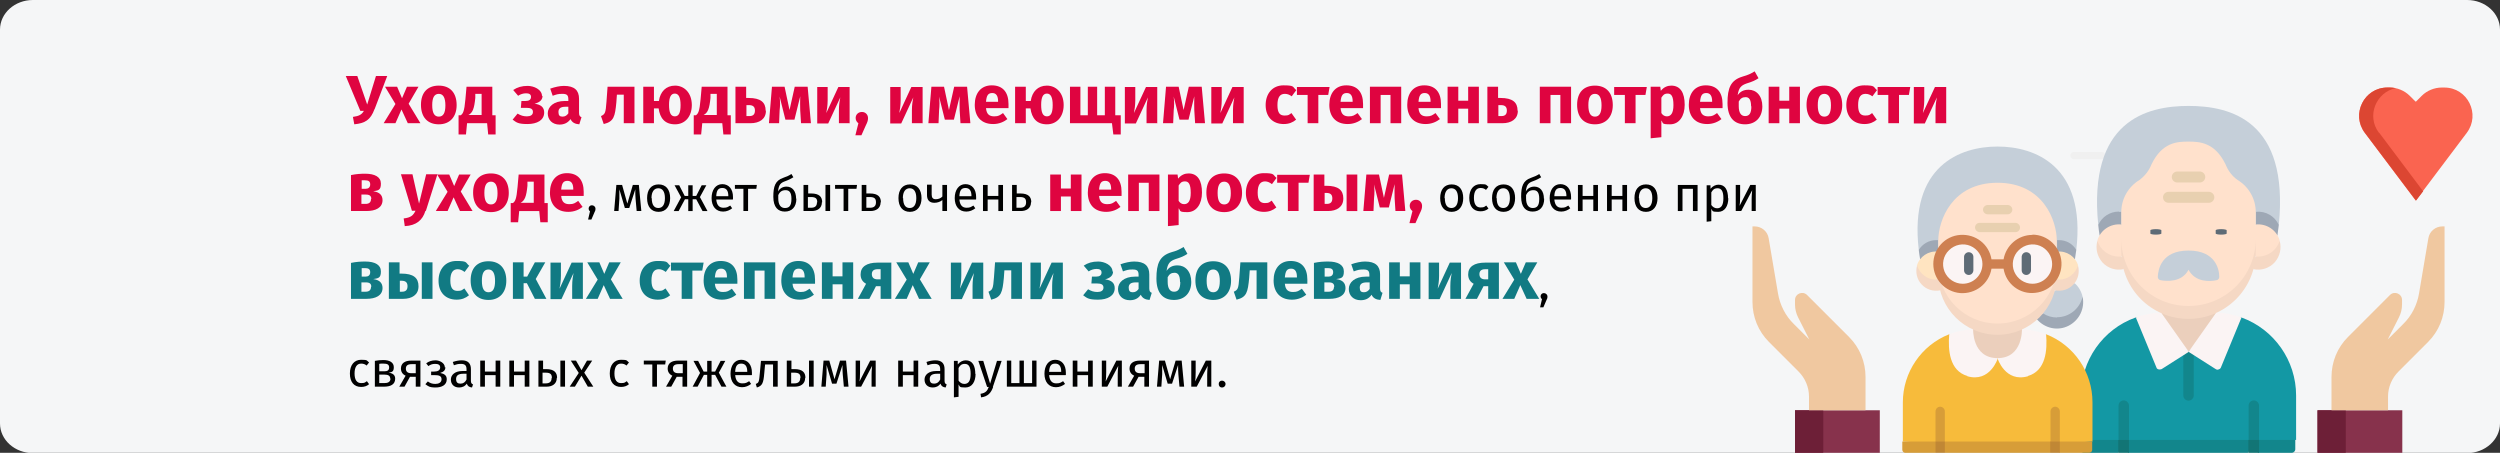 <?xml version="1.0" encoding="UTF-8"?>
<svg xmlns="http://www.w3.org/2000/svg" id="Ebene_1" data-name="Ebene 1" version="1.1" viewBox="0 0 911 165">
  <rect x="0" y="0" width="911" height="165" fill="#333333" stroke="none"/>
  <defs>
    <style>
      .cls-1 {
        fill: #87324c;
      }

      .cls-1, .cls-2, .cls-3, .cls-4, .cls-5, .cls-6, .cls-7, .cls-8, .cls-9, .cls-10, .cls-11, .cls-12, .cls-13, .cls-14, .cls-15, .cls-16, .cls-17, .cls-18, .cls-19, .cls-20, .cls-21, .cls-22, .cls-23, .cls-24, .cls-25, .cls-26 {
        stroke-width: 0px;
      }

      .cls-2 {
        fill: #6d1f37;
      }

      .cls-3 {
        fill: #117a83;
      }

      .cls-4 {
        fill: #000;
      }

      .cls-5 {
        fill: #d79d38;
      }

      .cls-6 {
        fill: #f7bb3b;
      }

      .cls-7 {
        fill: #c5cfd9;
      }

      .cls-8 {
        fill: #f5d8c4;
      }

      .cls-9 {
        fill: #df0440;
      }

      .cls-10 {
        fill: #1398a4;
      }

      .cls-11 {
        fill: #9ea8b5;
      }

      .cls-12 {
        fill: #f5f6f7;
      }

      .cls-13 {
        fill: #127575;
      }

      .cls-14 {
        fill: #12868c;
      }

      .cls-15 {
        fill: #fbf4f4;
      }

      .cls-16 {
        fill: #e8d0b0;
      }

      .cls-17 {
        fill: #c08735;
      }

      .cls-18 {
        fill: #f0c8a0;
      }

      .cls-19 {
        fill: #5e6b76;
      }

      .cls-20 {
        fill: #ffe1cc;
      }

      .cls-21 {
        fill: #ce8051;
      }

      .cls-22 {
        fill: #ebcfbc;
      }

      .cls-23 {
        fill: #dc4632;
      }

      .cls-24 {
        fill: #ffe4c1;
      }

      .cls-25 {
        fill: #f0f0f0;
      }

      .cls-26 {
        fill: #fa6450;
      }
    </style>
  </defs>
  <g id="Page-1">
    <g id="vorlage">
      <g id="aeltere-pflegende-angehoerige-beratung-">
        <path id="path-1" class="cls-12" d="M12,0h887C905.6,0,911,4.8,911,10.8v143.5c0,5.9-5.4,10.8-12,10.8H12c-6.6,0-12-4.8-12-10.8V10.8C0,4.8,5.4,0,12,0Z"></path>
        <g id="Group-97">
          <g id="elder">
            <g id="Group-96">
              <polygon id="Path" class="cls-1" points="654.1 149.5 685 149.5 685 165 654.1 165 654.1 149.5"></polygon>
              <polygon id="Path-2" data-name="Path" class="cls-2" points="654.1 149.5 664.4 149.5 664.4 165 654.1 165 654.1 149.5"></polygon>
              <path id="Path-3" data-name="Path" class="cls-18" d="M638.6,82.5h.8c2.5,0,4.7,1.8,5.1,4.3l3.4,20.1c.7,4.2,2.7,8.2,5.8,11.2l5.6,5.6-4.1-8.1c-.7-1.4-1.1-3-1.1-4.6v-1.7c0-2.3,2.8-3.4,4.4-1.8l15.3,15.3c3.9,3.9,6,9.1,6,14.6v12.1h-20.6v-5c0-3.4-1.4-6.7-3.8-9.1l-10.8-10.8c-3.9-3.9-6-9.1-6-14.6,0-10.7,0-27.6,0-27.6Z"></path>
            </g>
            <g id="Group-95">
              <polygon id="Path-4" data-name="Path" class="cls-1" points="844.5 149.5 875.4 149.5 875.4 165 844.5 165 844.5 149.5"></polygon>
              <polygon id="Path-5" data-name="Path" class="cls-2" points="844.5 149.5 854.8 149.5 854.8 165 844.5 165 844.5 149.5"></polygon>
              <path id="Path-6" data-name="Path" class="cls-18" d="M890.8,82.5h-.8c-2.5,0-4.7,1.8-5.1,4.3l-3.4,20.1c-.7,4.2-2.7,8.2-5.8,11.2l-5.6,5.6,4.1-8.1c.7-1.4,1.1-3,1.1-4.6v-1.7c0-2.3-2.8-3.4-4.4-1.8l-15.3,15.3c-3.9,3.9-6,9.1-6,14.6v12.1h20.6v-5c0-3.4,1.4-6.7,3.8-9.1l10.8-10.8c3.9-3.9,6-9.1,6-14.6,0-10.7,0-27.6,0-27.6Z"></path>
              <path id="Path-7" data-name="Path" class="cls-26" d="M880.4,37l2.1-2.1c1.9-1.9,4.6-3,7.3-3h.9c8.5,0,13.3,9.7,8.2,16.5l-18.6,24.7-18.6-24.7c-5.1-6.8-.2-16.5,8.2-16.5h.9c2.7,0,5.4,1.1,7.3,3l2.1,2.1Z"></path>
              <path id="Path-8" data-name="Path" class="cls-23" d="M866.9,48.4c-4.7-6.2-1-14.8,6.1-16.3-.7-.1-1.4-.2-2.1-.2h-.9c-8.5,0-13.3,9.7-8.2,16.5l18.6,24.7,2.6-3.4-16-21.3Z"></path>
            </g>
            <path id="Path-9" data-name="Path" class="cls-25" d="M766,58h-10.3c-.7,0-1.3-.6-1.3-1.3s.6-1.3,1.3-1.3h10.3c.7,0,1.3.6,1.3,1.3s-.6,1.3-1.3,1.3Z"></path>
            <path id="Path-10" data-name="Path" class="cls-25" d="M786.6,58h-10.3c-.7,0-1.3-.6-1.3-1.3s.6-1.3,1.3-1.3h10.3c.7,0,1.3.6,1.3,1.3s-.6,1.3-1.3,1.3Z"></path>
          </g>
          <g id="Group">
            <g id="Path-11" data-name="Path">
              <g>
                <path class="cls-7" d="M830.4,82c3.8-38.1-17.6-43.4-32.9-43.4s-36.7,5.4-32.9,43.4h65.7Z"></path>
                <path class="cls-11" d="M772.1,77.1c-3.2,0-6.2,1.9-7.5,4.9.1,1.2.3,2.5.5,3.8h7.9v-8.6c-.3,0-.6,0-.8,0h0Z"></path>
                <path class="cls-11" d="M829.9,85.8c.2-1.3.3-2.6.5-3.8-1.4-3.2-4.8-5.2-8.3-4.8v8.6h7.9Z"></path>
                <path class="cls-20" d="M771.3,95.8l1.7-2.4,2.2-1.8-2.2-9.8c-3.9-.4-7.6,2-8.7,5.8,0,3.4,3.3,8.2,7,8.2h0Z"></path>
                <path class="cls-8" d="M772.1,93.5c-3.6,0-6.8-2.4-7.8-5.8-.8,2.8-.1,5.7,1.8,7.9,1.9,2.1,4.9,3.1,7.7,2.5l1.7-2.2-2.5-2.4c-.3,0-.6,0-.9,0Z"></path>
                <path class="cls-10" d="M836.7,160.3v-16.2c0-12.7-8-24.1-19.9-28.4h-38.6c-12,4.3-19.9,15.7-19.9,28.4v16.2l39.2,2.2,39.2-2.2Z"></path>
                <path class="cls-14" d="M759.6,165h12.2l1.9-2.2,1.9,2.2h43.5l1.9-2.2,1.9,2.2h12.2c.7,0,1.3-.6,1.3-1.3v-3.4h-78.4v3.4c0,.3.1.7.4.9.2.2.6.4.9.4Z"></path>
                <path class="cls-14" d="M795.6,125.4v18.7c0,1.1.9,1.9,1.9,1.9s1.9-.9,1.9-1.9v-18.7h-3.9Z"></path>
                <polygon class="cls-22" points="797.5 128.2 790.3 121 787.5 113.9 807.6 113.9 804.8 121 797.5 128.2"></polygon>
                <path class="cls-14" d="M775.8,147.8v12.5l-1.9,2.2-1.9-2.2v-12.5c0-1.1.9-1.9,1.9-1.9s1.9.9,1.9,1.9h0Z"></path>
                <path class="cls-14" d="M823.2,147.8v12.5l-1.9,2.2-1.9-2.2v-12.5c0-1.1.9-1.9,1.9-1.9s1.9.9,1.9,1.9h0Z"></path>
                <polygon class="cls-13" points="771.9 160.3 775.8 160.3 775.8 165 771.9 165 771.9 160.3"></polygon>
                <polygon class="cls-13" points="819.3 160.3 823.2 160.3 823.2 165 819.3 165 819.3 160.3"></polygon>
                <path class="cls-15" d="M778.3,115.7l7.5,18.2c.1.4.4.6.8.7s.8,0,1.1-.1l9.9-6.3-10.1-14.3c-3.1.1-6.3.7-9.2,1.8Z"></path>
                <path class="cls-15" d="M807.6,113.9l-10.1,14.3,9.9,6.3c.3.2.7.3,1.1.1.4-.1.7-.4.8-.7l7.5-18.2c-3-1.1-6.1-1.7-9.2-1.8h0Z"></path>
                <path class="cls-20" d="M823.7,95.8l-1.7-2.4-2.2-1.8,2.2-9.8c3.9-.4,7.6,2,8.7,5.8,0,3.4-3.3,8.2-7,8.2h0Z"></path>
                <path class="cls-8" d="M822.9,93.5c3.6,0,6.8-2.4,7.8-5.8.8,2.8.1,5.7-1.8,7.9-1.9,2.1-4.9,3.1-7.7,2.5l-1.7-2.2,2.5-2.4c.3,0,.6,0,.9,0Z"></path>
                <path class="cls-20" d="M797.5,114c6.5,0,12.7-2.6,17.3-7.2,4.6-4.6,7.2-10.8,7.2-17.3v-12.2c0-4.8-2.5-9.2-6.6-11.7-2-1.4-3.5-3.4-4.4-5.7-3.9-8-9.4-8.3-13.5-8.3s-9.6.2-13.5,8.3c-.9,2.3-2.4,4.2-4.4,5.7-4.1,2.5-6.6,6.9-6.6,11.7v12.2c0,13.6,11,24.5,24.5,24.5h0Z"></path>
                <path class="cls-8" d="M797.5,111.5h0c-13.6,0-24.5-11-24.5-24.5v4.7c0,13.6,11,24.5,24.5,24.5s24.5-11,24.5-24.5v-4.7c0,13.6-11,24.5-24.5,24.5h0Z"></path>
                <path class="cls-7" d="M797.5,98.3c2.5,4.7,7.9,4.3,10.2,3.8.6-.1,1-.6,1-1.2,0-2.7-1.3-9.6-11.2-9.6s-11.1,6.9-11.2,9.6c0,.6.4,1.1,1,1.2,2.2.4,7.7.9,10.2-3.8h0Z"></path>
              </g>
              <g>
                <path class="cls-19" d="M787.6,85.1v-1.2c0-.2-.9-.4-2-.4s-2,.2-2,.4v1.2c0,.2.9.4,2,.4s2-.2,2-.4Z"></path>
                <path class="cls-19" d="M809.4,85.5c1.1,0,2-.2,2-.4v-1.2c0-.2-.9-.4-2-.4s-2,.2-2,.4v1.2c0,.2.9.4,2,.4Z"></path>
                <g>
                  <path class="cls-16" d="M790.2,73.9h14.7c1.1,0,2-.9,2-2s-.9-2-2-2h-14.7c-1.1,0-2,.9-2,2s.9,2,2,2h0Z"></path>
                  <path class="cls-16" d="M793.4,66.5h8.2c1.1,0,2-.9,2-2s-.9-2-2-2h-8.2c-1.1,0-2,.9-2,2s.9,2,2,2h0Z"></path>
                </g>
              </g>
            </g>
            <g>
              <g>
                <path id="Path-12" data-name="Path" class="cls-6" d="M762.5,160.9v-14.3c0-11-6.7-20.8-16.9-24.8h-35.3c-10.2,4-16.9,13.9-16.9,24.8v14.3l34.6,2,34.6-2Z"></path>
                <path id="Path-13" data-name="Path" class="cls-5" d="M694.5,165h10.8l1.7-2,1.7,2h38.4l1.7-2,1.7,2h10.8c.6,0,1.1-.5,1.1-1.1v-3h-69.2v3c0,.6.5,1.1,1.1,1.1h0Z"></path>
                <path id="Path-14" data-name="Path" class="cls-15" d="M739,137c6.5-1.9,7.1-9.4,6.6-15.2-2.8-1.1-5.8-1.7-8.8-1.8l-8.9,10.6s2.8,8.9,11.1,6.5h0Z"></path>
                <path id="Path-15" data-name="Path" class="cls-15" d="M716.9,137c-6.5-1.9-7.1-9.4-6.6-15.2,2.8-1.1,5.8-1.7,8.8-1.8l8.9,10.6s-2.8,8.9-11.1,6.5Z"></path>
                <path id="Path-16" data-name="Path" class="cls-22" d="M736.8,119.9s.4,10.6-8.9,10.6-8.9-10.6-8.9-10.6h17.8Z"></path>
                <path id="Path-17" data-name="Path" class="cls-7" d="M756.6,91.1c3.6-30.8-15.2-37.7-28.7-37.7s-32.3,6.9-28.7,37.7h57.3Z"></path>
                <path id="Path-18" data-name="Path" class="cls-11" d="M705.5,87.5c-2.6,0-5,1.4-6.3,3.6.1,1.1.3,2.2.5,3.4h6.5v-7c-.2,0-.5,0-.7,0Z"></path>
                <path id="Path-19" data-name="Path" class="cls-11" d="M756.1,94.5c.2-1.2.3-2.3.5-3.4-1.3-2.3-3.7-3.6-6.3-3.6-.2,0-.5,0-.7,0v7h6.5Z"></path>
                <path id="Path-20" data-name="Path" class="cls-7" d="M744.5,114.3s.5,3.4,5.1,3.4,9.3-5.1,9.3-9.5c-.4-1.9-1.4-3.7-2.9-5l-7.2,2.7-3.5,4.1-.9,4.3h0Z"></path>
                <path id="Path-21" data-name="Path" class="cls-11" d="M749.6,115.7c-1.8,0-3.6-.5-5.1-1.5l-3,1.1.8,1.1c2.9,3.3,7.6,4.3,11.5,2.3,3.9-2,6-6.3,5.1-10.6-1,4.4-4.9,7.5-9.3,7.5h0Z"></path>
                <path id="Path-22" data-name="Path" class="cls-24" d="M698.6,96.8c0,3,3.6,7.1,6.9,7.1l.8-2,2.6-3.3-2.7-6.9c-3.5-.4-6.7,1.8-7.7,5.1h0Z"></path>
                <path id="Path-23" data-name="Path" class="cls-8" d="M705.5,101.9c-3.2,0-6-2.1-6.9-5.2-.7,2.4-.1,5.1,1.6,6.9,1.7,1.9,4.3,2.7,6.8,2.2l1.5-2-2.2-2c-.3,0-.5,0-.8,0h0Z"></path>
                <path id="Path-24" data-name="Path" class="cls-24" d="M757.2,96.8c0,3-3.6,7.1-6.9,7.1l-.8-2-2.6-3.3,2.7-6.9c3.5-.4,6.7,1.8,7.7,5.1Z"></path>
                <path id="Path-25" data-name="Path" class="cls-8" d="M750.3,101.9c3.2,0,6-2.1,6.9-5.2.7,2.4.1,5.1-1.6,6.9-1.7,1.9-4.3,2.7-6.8,2.2l-1.5-2,2.2-2c.3,0,.5,0,.8,0h0Z"></path>
                <path id="Path-26" data-name="Path" class="cls-20" d="M727.9,120c5.7,0,11.2-2.3,15.3-6.3,4.1-4.1,6.3-9.6,6.3-15.3v-10.6c0-7.5-5-21.2-21.6-21.2s-21.6,13.7-21.6,21.2v10.6c0,12,9.7,21.6,21.6,21.6h0Z"></path>
                <path id="Path-27" data-name="Path" class="cls-8" d="M727.9,117.9h0c-12,0-21.6-9.7-21.6-21.6v4.1c0,12,9.7,21.6,21.6,21.6s21.6-9.7,21.6-21.6v-4.1c0,12-9.7,21.6-21.6,21.6h0Z"></path>
                <circle id="Oval" class="cls-15" cx="715.2" cy="96.2" r="8.9"></circle>
                <circle id="Oval-2" data-name="Oval" class="cls-15" cx="740.7" cy="96.2" r="8.9"></circle>
                <g id="Path-28" data-name="Path">
                  <path class="cls-5" d="M708.7,149.9v11l-1.7,2-1.7-2v-11c0-.9.8-1.7,1.7-1.7s1.7.8,1.7,1.7Z"></path>
                  <path class="cls-5" d="M750.6,149.9v11l-1.7,2-1.7-2v-11c0-.9.8-1.7,1.7-1.7s1.7.8,1.7,1.7Z"></path>
                </g>
                <g id="Path-29" data-name="Path">
                  <polygon class="cls-17" points="705.3 160.9 708.7 160.9 708.7 165 705.3 165 705.3 160.9"></polygon>
                  <polygon class="cls-17" points="747.1 160.9 750.6 160.9 750.6 165 747.1 165 747.1 160.9"></polygon>
                </g>
              </g>
              <g id="Path-30" data-name="Path">
                <path class="cls-19" d="M717.4,100.2c.5,0,.9-.2,1.2-.5.3-.3.5-.8.5-1.2v-4.9c0-1-.8-1.7-1.7-1.7s-1.7.8-1.7,1.7v4.9c0,.5.2.9.5,1.2.3.3.8.5,1.2.5Z"></path>
                <path class="cls-19" d="M738.4,91.9c-.5,0-.9.2-1.2.5s-.5.8-.5,1.2v4.9c0,1,.8,1.7,1.7,1.7s1.7-.8,1.7-1.7v-4.9c0-.5-.2-.9-.5-1.2s-.8-.5-1.2-.5h0Z"></path>
                <g>
                  <path class="cls-16" d="M721.4,84.6h13c1,0,1.7-.8,1.7-1.7s-.8-1.7-1.7-1.7h-13c-1,0-1.7.8-1.7,1.7s.8,1.7,1.7,1.7h0Z"></path>
                  <path class="cls-16" d="M724.3,78.1h7.3c.9,0,1.7-.8,1.7-1.7s-.8-1.7-1.7-1.7h-7.3c-.9,0-1.7.8-1.7,1.7s.8,1.7,1.7,1.7h0Z"></path>
                </g>
              </g>
              <path id="Shape" class="cls-21" d="M740.6,85.6c-5.2,0-9.6,3.8-10.5,8.9h-4.4c-.9-5.5-5.8-9.3-11.4-8.9s-9.8,5.1-9.8,10.6,4.2,10.1,9.8,10.6c5.5.4,10.5-3.4,11.4-8.9h4.4c.9,5.6,6,9.5,11.6,8.8,5.6-.6,9.8-5.5,9.5-11.1-.3-5.6-5-10.1-10.6-10.1ZM715.2,103.4c-2.9,0-5.5-1.8-6.6-4.4-1.1-2.7-.5-5.8,1.6-7.8,2.1-2.1,5.2-2.7,7.8-1.6s4.4,3.7,4.4,6.6c0,4-3.2,7.2-7.2,7.2h0ZM740.6,103.4c-2.9,0-5.5-1.8-6.6-4.4s-.5-5.8,1.6-7.8c2.1-2.1,5.2-2.7,7.8-1.6s4.4,3.7,4.4,6.6c0,4-3.2,7.2-7.2,7.2h0Z"></path>
            </g>
          </g>
        </g>
      </g>
    </g>
  </g>
  <g>
    <path class="cls-9" d="M136.5,39.7c-1.5,4.1-3.5,5.2-7.4,5.6l-.5-2.7c2.2-.3,3.2-.8,4-2.2h-1.3l-5.3-12.7h4.2l3.6,10.4,3.2-10.4h4.1l-4.6,12.1Z"></path>
    <path class="cls-9" d="M153.1,44.9h-4.5l-2.3-5-2.2,5h-4.3l4.3-7-3.8-6.3h4.4l1.8,4.2,1.8-4.2h4.2l-3.6,6.2,4.3,7.1Z"></path>
    <path class="cls-9" d="M166.4,38.3c0,4.2-2.4,7-6.5,7s-6.5-2.6-6.5-7.1,2.4-7,6.5-7,6.5,2.6,6.5,7.1ZM157.5,38.3c0,2.9.8,4.2,2.4,4.2s2.4-1.3,2.4-4.1-.8-4.2-2.4-4.2-2.4,1.3-2.4,4.1Z"></path>
    <path class="cls-9" d="M180.6,42v7h-2.7l-.4-4.1h-7.3l-.4,4.1h-2.7v-7h.8c.8-.6,1.3-1.3,1.7-5.9l.4-4.5h9.4v10.4h1.4ZM175.5,34.2h-2.3v1.5c-.4,4-1,5.4-2.5,6.2h4.8v-7.8Z"></path>
    <path class="cls-9" d="M197.7,34.9c0,1.5-1,2.4-2.9,2.9,2.3.3,3.5,1.3,3.5,3.2,0,2.8-2.6,4.2-6.1,4.2s-4-.6-5.4-1.6l1.8-2.2c1.2.7,2.1,1,3.4,1s2.2-.5,2.2-1.6-.8-1.5-2.3-1.5h-2.1l.2-2.5h1.5c1.3,0,2-.5,2-1.5s-.8-1.3-1.8-1.3-2,.3-2.9.9l-1.8-2.1c1.5-1,3.1-1.5,5.3-1.5s5.2,1.3,5.2,3.7Z"></path>
    <path class="cls-9" d="M211.9,42.7l-.8,2.6c-1.5-.1-2.6-.6-3.2-1.9-1,1.4-2.4,2-4,2-2.6,0-4.3-1.7-4.3-4.1s2.2-4.5,6.2-4.5h1.3v-.6c0-1.6-.6-2-2.2-2s-2.1.2-3.5.7l-.9-2.6c1.7-.6,3.5-1,5-1,3.8,0,5.5,1.6,5.5,4.7v5.1c0,1,.3,1.4.9,1.6ZM207.1,41.3v-2.4h-1c-1.8,0-2.6.6-2.6,1.9s.5,1.7,1.5,1.7,1.6-.5,2.1-1.2Z"></path>
    <path class="cls-9" d="M231.2,31.6v13.3h-3.9v-10.4h-2.5l-.2,2.8c-.5,5.2-.9,7-4.6,7.9l-1-2.9c1.5-.7,1.7-1.1,2-5.2l.4-5.5h9.9Z"></path>
    <path class="cls-9" d="M252.1,38.3c0,4.1-2.4,7-6.1,7s-5.5-2.2-6-5.8h-1.7v5.4h-3.9v-13.3h3.9v5.2h1.8c.5-3.4,2.6-5.6,5.9-5.6s6.1,2.6,6.1,7.1ZM248,38.3c0-2.8-.7-4.2-2.1-4.2s-2.1,1.3-2.1,4.1.6,4.2,2.1,4.2,2.1-1.4,2.1-4.1Z"></path>
    <path class="cls-9" d="M266.3,42v7h-2.7l-.4-4.1h-7.3l-.4,4.1h-2.7v-7h.8c.8-.6,1.3-1.3,1.7-5.9l.4-4.5h9.4v10.4h1.4ZM261.2,34.2h-2.3v1.5c-.4,4-1,5.4-2.5,6.2h4.8v-7.8Z"></path>
    <path class="cls-9" d="M279.1,40.4c0,3-2.4,4.5-5.6,4.5h-5.5v-13.3h3.9v4.1h.9c4.4,0,6.2,1.6,6.2,4.6ZM275.1,40.3c0-1.3-.6-2-2.2-2h-.9v4h1.1c1.3,0,2-.6,2-2Z"></path>
    <path class="cls-9" d="M295.6,44.9h-3.7l-.3-4.7c-.1-1.7,0-3.1,0-5.1l-2.1,8.5h-3.3l-2.1-8.4c.2,1.8.2,3.3,0,5l-.2,4.7h-3.7l1.1-13.3h4.6l1.8,8.5,1.9-8.5h4.7l1.2,13.3Z"></path>
    <path class="cls-9" d="M309.5,44.9h-3.8v-4.7c0-2,.3-3.8.5-4.7l-4.4,9.5h-4v-13.3h3.8v4.8c0,1.9-.3,3.7-.5,4.7l4.4-9.5h4.1v13.3Z"></path>
    <path class="cls-9" d="M316.3,43.1c0,.8-.2,1.4-.8,2.6l-1.6,3.6h-2.2l1.1-4.4c-.6-.4-1-1.1-1-1.9,0-1.3,1-2.2,2.3-2.2s2.2,1,2.2,2.2Z"></path>
    <path class="cls-9" d="M336.1,44.9h-3.8v-4.7c0-2,.3-3.8.5-4.7l-4.4,9.5h-4v-13.3h3.8v4.8c0,1.9-.3,3.7-.5,4.7l4.4-9.5h4.1v13.3Z"></path>
    <path class="cls-9" d="M353.7,44.9h-3.7l-.3-4.7c-.1-1.7,0-3.1,0-5.1l-2.1,8.5h-3.3l-2.1-8.4c.2,1.8.2,3.3,0,5l-.2,4.7h-3.7l1.1-13.3h4.6l1.8,8.5,1.9-8.5h4.7l1.2,13.3Z"></path>
    <path class="cls-9" d="M367.5,39.4h-8.2c.2,2.4,1.4,3,3,3s2-.4,3.2-1.2l1.6,2.2c-1.3,1-3,1.8-5.2,1.8-4.4,0-6.7-2.8-6.7-7s2.2-7.1,6.2-7.1,6.1,2.5,6.1,6.8,0,1,0,1.4ZM363.7,36.9c0-1.8-.6-3-2.1-3s-2.1.8-2.3,3.2h4.4v-.2Z"></path>
    <path class="cls-9" d="M387.6,38.3c0,4.1-2.4,7-6.1,7s-5.5-2.2-6-5.8h-1.7v5.4h-3.9v-13.3h3.9v5.2h1.8c.5-3.4,2.6-5.6,5.9-5.6s6.1,2.6,6.1,7.1ZM383.6,38.3c0-2.8-.7-4.2-2.1-4.2s-2.1,1.3-2.1,4.1.6,4.2,2.1,4.2,2.1-1.4,2.1-4.1Z"></path>
    <path class="cls-9" d="M408.4,42v7h-2.7l-.5-4.1h-15.3v-13.3h3.8v10.4h2.7v-10.4h3.4v10.4h2.8v-10.4h3.8v10.4h2Z"></path>
    <path class="cls-9" d="M421.6,44.9h-3.8v-4.7c0-2,.3-3.8.5-4.7l-4.4,9.5h-4v-13.3h3.8v4.8c0,1.9-.3,3.7-.5,4.7l4.4-9.5h4.1v13.3Z"></path>
    <path class="cls-9" d="M439.2,44.9h-3.7l-.3-4.7c-.1-1.7,0-3.1,0-5.1l-2.1,8.5h-3.3l-2.1-8.4c.2,1.8.2,3.3,0,5l-.2,4.7h-3.7l1.1-13.3h4.6l1.8,8.5,1.9-8.5h4.7l1.2,13.3Z"></path>
    <path class="cls-9" d="M453.1,44.9h-3.8v-4.7c0-2,.3-3.8.5-4.7l-4.4,9.5h-4v-13.3h3.8v4.8c0,1.9-.3,3.7-.5,4.7l4.4-9.5h4.1v13.3Z"></path>
    <path class="cls-9" d="M472.4,32.8l-1.7,2.3c-.8-.6-1.6-.9-2.5-.9-1.7,0-2.7,1.1-2.7,4.1s1,3.8,2.6,3.8,1.6-.3,2.5-.9l1.7,2.4c-1.2,1-2.6,1.6-4.5,1.6-4.1,0-6.6-2.7-6.6-6.9s2.5-7.2,6.5-7.2,3.3.5,4.5,1.6Z"></path>
    <path class="cls-9" d="M484,34.6h-3.6v10.3h-3.9v-10.3h-3.9v-2.9h11.9l-.5,2.9Z"></path>
    <path class="cls-9" d="M496.7,39.4h-8.2c.2,2.4,1.4,3,3,3s2-.4,3.2-1.2l1.6,2.2c-1.3,1-3,1.8-5.2,1.8-4.4,0-6.7-2.8-6.7-7s2.2-7.1,6.2-7.1,6.1,2.5,6.1,6.8,0,1,0,1.4ZM492.9,36.9c0-1.8-.6-3-2.1-3s-2.1.8-2.3,3.2h4.4v-.2Z"></path>
    <path class="cls-9" d="M506.6,34.6h-3.5v10.3h-3.9v-13.3h11.4v13.3h-3.9v-10.3Z"></path>
    <path class="cls-9" d="M525.1,39.4h-8.2c.2,2.4,1.4,3,3,3s2-.4,3.2-1.2l1.6,2.2c-1.3,1-3,1.8-5.2,1.8-4.4,0-6.7-2.8-6.7-7s2.2-7.1,6.2-7.1,6.1,2.5,6.1,6.8,0,1,0,1.4ZM521.3,36.9c0-1.8-.6-3-2.1-3s-2.1.8-2.3,3.2h4.4v-.2Z"></path>
    <path class="cls-9" d="M535,39.6h-3.6v5.3h-3.9v-13.3h3.9v5.1h3.6v-5.1h3.9v13.3h-3.9v-5.3Z"></path>
    <path class="cls-9" d="M553.1,40.4c0,3-2.4,4.5-5.6,4.5h-5.5v-13.3h3.9v4.1h.9c4.4,0,6.2,1.6,6.2,4.6ZM549.1,40.3c0-1.3-.6-2-2.2-2h-.9v4h1.1c1.3,0,2-.6,2-2Z"></path>
    <path class="cls-9" d="M568.5,34.6h-3.5v10.3h-3.9v-13.3h11.4v13.3h-3.9v-10.3Z"></path>
    <path class="cls-9" d="M587.7,38.3c0,4.2-2.4,7-6.5,7s-6.5-2.6-6.5-7.1,2.4-7,6.5-7,6.5,2.6,6.5,7.1ZM578.8,38.3c0,2.9.8,4.2,2.4,4.2s2.4-1.3,2.4-4.1-.8-4.2-2.4-4.2-2.4,1.3-2.4,4.1Z"></path>
    <path class="cls-9" d="M599.6,34.6h-3.6v10.3h-3.9v-10.3h-3.9v-2.9h11.9l-.5,2.9Z"></path>
    <path class="cls-9" d="M613.9,38.2c0,4.1-2,7.1-5.3,7.1s-2.4-.4-3.2-1.4v6.1l-3.9.4v-18.8h3.5l.2,1.5c1.1-1.4,2.5-1.9,3.8-1.9,3.4,0,4.9,2.7,4.9,7ZM609.8,38.3c0-3.3-.8-4.2-2.1-4.2s-1.7.6-2.3,1.5v5.6c.5.8,1.2,1.2,2,1.2,1.5,0,2.4-1.2,2.4-4.1Z"></path>
    <path class="cls-9" d="M627.7,39.4h-8.2c.2,2.4,1.4,3,3,3s2-.4,3.2-1.2l1.6,2.2c-1.3,1-3,1.8-5.2,1.8-4.4,0-6.7-2.8-6.7-7s2.2-7.1,6.2-7.1,6.1,2.5,6.1,6.8,0,1,0,1.4ZM623.9,36.9c0-1.8-.6-3-2.1-3s-2.1.8-2.3,3.2h4.4v-.2Z"></path>
    <path class="cls-9" d="M642.2,38.7c0,4.1-2.5,6.6-6.3,6.6s-6.4-2.3-6.4-7.8,1.2-8.3,5.5-9.6c2.1-.6,2.9-1,4.4-1.9l1.4,2.5c-1.2.8-2.3,1.3-4.3,1.9-2,.7-2.9,1.5-3.3,4.3.9-1.3,2.1-2,4-2,2.8,0,5,2.2,5,6.1ZM638.1,38.8c0-2.6-.8-3.4-2-3.4s-1.9.5-2.5,1.6v1.7c0,2.5.9,3.6,2.3,3.6s2.3-.8,2.3-3.6Z"></path>
    <path class="cls-9" d="M652,39.6h-3.6v5.3h-3.9v-13.3h3.9v5.1h3.6v-5.1h3.9v13.3h-3.9v-5.3Z"></path>
    <path class="cls-9" d="M671.3,38.3c0,4.2-2.4,7-6.5,7s-6.5-2.6-6.5-7.1,2.4-7,6.5-7,6.5,2.6,6.5,7.1ZM662.4,38.3c0,2.9.8,4.2,2.4,4.2s2.4-1.3,2.4-4.1-.8-4.2-2.4-4.2-2.4,1.3-2.4,4.1Z"></path>
    <path class="cls-9" d="M684,32.8l-1.7,2.3c-.8-.6-1.6-.9-2.5-.9-1.7,0-2.7,1.1-2.7,4.1s1,3.8,2.6,3.8,1.6-.3,2.5-.9l1.7,2.4c-1.2,1-2.6,1.6-4.5,1.6-4.1,0-6.6-2.7-6.6-6.9s2.5-7.2,6.5-7.2,3.3.5,4.5,1.6Z"></path>
    <path class="cls-9" d="M695.6,34.6h-3.6v10.3h-3.9v-10.3h-3.9v-2.9h11.9l-.5,2.9Z"></path>
    <path class="cls-9" d="M709.1,44.9h-3.8v-4.7c0-2,.3-3.8.5-4.7l-4.4,9.5h-4v-13.3h3.8v4.8c0,1.9-.3,3.7-.5,4.7l4.4-9.5h4.1v13.3Z"></path>
    <path class="cls-9" d="M139.4,72.9c0,2.8-2.5,4-5.9,4h-5.6v-13.1c1.9-.4,3.5-.5,5.2-.5,3.5,0,5.7,1.2,5.7,3.6s-.9,2.5-2.8,2.8c2.3.3,3.4,1.4,3.4,3.3ZM131.8,65.8v3h1.4c1,0,1.7-.5,1.7-1.6s-.6-1.5-1.9-1.5-.8,0-1.2,0ZM135.3,72.5c0-1.1-.6-1.6-2-1.6h-1.6v3.4h1.5c1.2,0,2-.5,2-1.8Z"></path>
    <path class="cls-9" d="M155,76.9c-1,3.3-3.3,5.3-7.5,5.5l-.4-2.8c2.6-.3,3.5-1.1,4.3-2.8h-1.3l-4-13.3h4.2l2.4,10.7,2.6-10.7h4.1l-4.2,13.3Z"></path>
    <path class="cls-9" d="M172.1,76.9h-4.5l-2.3-5-2.2,5h-4.3l4.3-7-3.8-6.3h4.4l1.8,4.2,1.8-4.2h4.2l-3.6,6.2,4.3,7.1Z"></path>
    <path class="cls-9" d="M185.4,70.3c0,4.2-2.4,7-6.5,7s-6.5-2.6-6.5-7.1,2.4-7,6.5-7,6.5,2.6,6.5,7.1ZM176.5,70.3c0,2.9.8,4.2,2.4,4.2s2.4-1.3,2.4-4.1-.8-4.2-2.4-4.2-2.4,1.3-2.4,4.1Z"></path>
    <path class="cls-9" d="M199.6,74v7h-2.7l-.4-4.1h-7.3l-.4,4.1h-2.7v-7h.8c.8-.6,1.3-1.3,1.7-5.9l.4-4.5h9.4v10.4h1.4ZM194.5,66.2h-2.3v1.5c-.4,4-1,5.4-2.5,6.2h4.8v-7.8Z"></path>
    <path class="cls-9" d="M212.7,71.4h-8.2c.2,2.4,1.4,3,3,3s2-.4,3.2-1.2l1.6,2.2c-1.3,1-3,1.8-5.2,1.8-4.4,0-6.7-2.8-6.7-7s2.2-7.1,6.2-7.1,6.1,2.5,6.1,6.8,0,1,0,1.4ZM208.9,68.9c0-1.8-.6-3-2.1-3s-2.1.8-2.3,3.2h4.4v-.2Z"></path>
    <path class="cls-4" d="M217,75.9c0,.4,0,.8-.3,1.3l-1.2,2.8h-1.2l.7-3c-.3-.2-.5-.6-.5-1,0-.7.5-1.2,1.2-1.2s1.3.6,1.3,1.2Z"></path>
    <path class="cls-4" d="M233.6,76.9h-1.6l-.4-4.5c-.1-1-.1-2-.1-3.4l-2.2,6.8h-1.6l-2-6.8c0,1.2,0,2.4,0,3.4l-.3,4.5h-1.6l.8-9.5h2.1l1.9,6.8,2-6.8h2.2l.9,9.5Z"></path>
    <path class="cls-4" d="M244.2,72.2c0,2.9-1.5,5-4.2,5s-4.2-1.9-4.2-5,1.5-5,4.2-5,4.2,1.9,4.2,5ZM237.5,72.2c0,2.5.9,3.6,2.4,3.6s2.4-1.2,2.4-3.6-.9-3.6-2.4-3.6-2.5,1.2-2.5,3.6Z"></path>
    <path class="cls-4" d="M255.1,71.9l2.7,5h-1.8l-2.3-4.3h-1.3v4.3h-1.6v-4.3h-1.2l-2.3,4.3h-1.8l2.7-5-2.4-4.4h1.7l2,3.9h1.3v-3.9h1.6v3.9h1.3l2-3.9h1.7l-2.4,4.4Z"></path>
    <path class="cls-4" d="M267,72.7h-6c.2,2.2,1.2,3,2.6,3s1.6-.3,2.5-.8l.7,1c-.9.7-2,1.2-3.3,1.2-2.6,0-4.2-1.9-4.2-4.9s1.5-5.1,3.9-5.1,3.9,1.8,3.9,4.7,0,.6,0,.8ZM265.4,71.4c0-1.9-.7-2.9-2.2-2.9s-2.1.9-2.2,3h4.4Z"></path>
    <path class="cls-4" d="M275.6,68.8h-3v8.1h-1.7v-8.1h-3.1v-1.4h8l-.2,1.4Z"></path>
    <path class="cls-4" d="M290.2,72.4c0,3.1-1.7,4.7-4.2,4.7s-4.2-1.6-4.2-5.4.7-5.9,3.6-6.9c1.4-.5,2.1-.8,3-1.4l.7,1.2c-.7.4-1.5.9-2.9,1.4-1.7.6-2.4,1.2-2.7,3.8.6-1.1,1.7-1.8,3.1-1.8,2.1,0,3.5,1.6,3.5,4.4ZM288.4,72.4c0-2.3-.8-3.1-2.1-3.1s-2.1.5-2.7,1.8v1.2c0,2.3.9,3.5,2.4,3.5s2.4-.7,2.4-3.3Z"></path>
    <path class="cls-4" d="M299.5,73.7c0,2.3-1.8,3.2-3.7,3.2h-3v-9.5h1.7v3.1h1.1c3,0,4,1.3,4,3.2ZM297.8,73.7c0-1.3-.5-1.9-2.3-1.9h-1.1v3.9h1.2c1.2,0,2.1-.5,2.1-1.9ZM302.5,67.4v9.5h-1.7v-9.5h1.7Z"></path>
    <path class="cls-4" d="M312.1,68.8h-3v8.1h-1.7v-8.1h-3.1v-1.4h8l-.2,1.4Z"></path>
    <path class="cls-4" d="M320.9,73.7c0,2.3-1.8,3.2-3.7,3.2h-3.2v-9.5h1.7v3.1h1.3c3,0,4,1.3,4,3.2ZM319.2,73.7c0-1.3-.5-1.9-2.3-1.9h-1.2v3.9h1.4c1.2,0,2.1-.5,2.1-1.9Z"></path>
    <path class="cls-4" d="M335.8,72.2c0,2.9-1.5,5-4.2,5s-4.2-1.9-4.2-5,1.5-5,4.2-5,4.2,1.9,4.2,5ZM329.1,72.2c0,2.5.9,3.6,2.4,3.6s2.4-1.2,2.4-3.6-.9-3.6-2.4-3.6-2.5,1.2-2.5,3.6Z"></path>
    <path class="cls-4" d="M345.1,67.4v9.5h-1.7v-4c-.7.6-1.8,1-2.9,1-1.8,0-2.7-1-2.7-2.8v-3.8h1.7v3.6c0,1.2.5,1.7,1.5,1.7s1.9-.4,2.4-1v-4.2h1.7Z"></path>
    <path class="cls-4" d="M355.6,72.7h-6c.2,2.2,1.2,3,2.6,3s1.6-.3,2.5-.8l.7,1c-.9.7-2,1.2-3.3,1.2-2.6,0-4.2-1.9-4.2-4.9s1.5-5.1,3.9-5.1,3.9,1.8,3.9,4.7,0,.6,0,.8ZM354,71.4c0-1.9-.7-2.9-2.2-2.9s-2.1.9-2.2,3h4.4Z"></path>
    <path class="cls-4" d="M363.8,72.7h-3.9v4.2h-1.7v-9.5h1.7v4h3.9v-4h1.7v9.5h-1.7v-4.2Z"></path>
    <path class="cls-4" d="M375.7,73.7c0,2.3-1.8,3.2-3.7,3.2h-3.2v-9.5h1.7v3.1h1.3c3,0,4,1.3,4,3.2ZM373.9,73.7c0-1.3-.5-1.9-2.3-1.9h-1.2v3.9h1.4c1.2,0,2.1-.5,2.1-1.9Z"></path>
    <path class="cls-9" d="M390.2,71.6h-3.6v5.3h-3.9v-13.3h3.9v5.1h3.6v-5.1h3.9v13.3h-3.9v-5.3Z"></path>
    <path class="cls-9" d="M408.7,71.4h-8.2c.2,2.4,1.4,3,3,3s2-.4,3.2-1.2l1.6,2.2c-1.3,1-3,1.8-5.2,1.8-4.4,0-6.7-2.8-6.7-7s2.2-7.1,6.2-7.1,6.1,2.5,6.1,6.8,0,1,0,1.4ZM404.9,68.9c0-1.8-.6-3-2.1-3s-2.1.8-2.3,3.2h4.4v-.2Z"></path>
    <path class="cls-9" d="M418.5,66.6h-3.5v10.3h-3.9v-13.3h11.4v13.3h-3.9v-10.3Z"></path>
    <path class="cls-9" d="M438,70.2c0,4.1-2,7.1-5.3,7.1s-2.4-.5-3.2-1.4v6.1l-3.9.4v-18.8h3.5l.2,1.5c1.1-1.4,2.5-1.9,3.8-1.9,3.4,0,4.9,2.7,4.9,7ZM433.9,70.3c0-3.3-.8-4.2-2.1-4.2s-1.7.6-2.3,1.5v5.6c.5.8,1.2,1.2,2,1.2,1.5,0,2.4-1.2,2.4-4.1Z"></path>
    <path class="cls-9" d="M452.6,70.3c0,4.2-2.4,7-6.5,7s-6.5-2.6-6.5-7.1,2.4-7,6.5-7,6.5,2.6,6.5,7.1ZM443.7,70.3c0,2.9.8,4.2,2.4,4.2s2.4-1.3,2.4-4.1-.8-4.2-2.4-4.2-2.4,1.3-2.4,4.1Z"></path>
    <path class="cls-9" d="M465.2,64.8l-1.7,2.3c-.8-.6-1.6-1-2.5-1-1.7,0-2.7,1.2-2.7,4.1s1,3.8,2.6,3.8,1.6-.3,2.5-.9l1.7,2.5c-1.2,1-2.6,1.6-4.5,1.6-4.1,0-6.6-2.7-6.6-6.9s2.5-7.2,6.5-7.2,3.3.5,4.5,1.6Z"></path>
    <path class="cls-9" d="M476.8,66.6h-3.6v10.3h-3.9v-10.3h-3.9v-2.9h11.9l-.5,2.9Z"></path>
    <path class="cls-9" d="M489.5,72.4c0,3-2.4,4.5-5.6,4.5h-5.2v-13.3h3.9v4.1h.7c4.4,0,6.2,1.6,6.2,4.6ZM485.5,72.3c0-1.3-.6-2-2.2-2h-.6v4h.8c1.3,0,2-.6,2-2ZM494.6,63.6v13.3h-3.9v-13.3h3.9Z"></path>
    <path class="cls-9" d="M512.2,76.9h-3.7l-.3-4.7c-.1-1.7,0-3.1,0-5.1l-2.1,8.5h-3.3l-2.1-8.4c.2,1.8.2,3.3,0,5l-.2,4.7h-3.7l1.1-13.3h4.6l1.8,8.5,1.9-8.5h4.7l1.2,13.3Z"></path>
    <path class="cls-9" d="M518.2,75.1c0,.8-.2,1.4-.8,2.6l-1.6,3.6h-2.2l1.1-4.4c-.6-.4-1-1.1-1-1.9,0-1.3,1-2.2,2.3-2.2s2.2,1,2.2,2.2Z"></path>
    <path class="cls-4" d="M533.2,72.2c0,2.9-1.5,5-4.2,5s-4.2-1.9-4.2-5,1.5-5,4.2-5,4.2,1.9,4.2,5ZM526.5,72.2c0,2.5.9,3.6,2.4,3.6s2.4-1.2,2.4-3.6-.9-3.6-2.4-3.6-2.5,1.2-2.5,3.6Z"></path>
    <path class="cls-4" d="M542.3,68.2l-.8,1c-.6-.5-1.2-.7-2-.7-1.5,0-2.4,1.2-2.4,3.6s.9,3.5,2.4,3.5,1.4-.3,2.1-.7l.8,1.1c-.8.7-1.8,1-2.9,1-2.6,0-4.1-1.8-4.1-4.9s1.6-5,4.1-5,2,.3,2.9,1Z"></path>
    <path class="cls-4" d="M552.1,72.2c0,2.9-1.5,5-4.2,5s-4.2-1.9-4.2-5,1.5-5,4.2-5,4.2,1.9,4.2,5ZM545.4,72.2c0,2.5.9,3.6,2.4,3.6s2.4-1.2,2.4-3.6-.9-3.6-2.4-3.6-2.5,1.2-2.5,3.6Z"></path>
    <path class="cls-4" d="M562.7,72.4c0,3.1-1.7,4.7-4.2,4.7s-4.2-1.6-4.2-5.4.7-5.9,3.6-6.9c1.4-.5,2.1-.8,3-1.4l.7,1.2c-.7.4-1.5.9-2.9,1.4-1.7.6-2.4,1.2-2.7,3.8.6-1.1,1.7-1.8,3.1-1.8,2.1,0,3.5,1.6,3.5,4.4ZM560.9,72.4c0-2.3-.8-3.1-2.1-3.1s-2.1.5-2.7,1.8v1.2c0,2.3.9,3.5,2.4,3.5s2.4-.7,2.4-3.3Z"></path>
    <path class="cls-4" d="M572.4,72.7h-6c.2,2.2,1.2,3,2.6,3s1.6-.3,2.5-.8l.7,1c-.9.7-2,1.2-3.3,1.2-2.6,0-4.2-1.9-4.2-4.9s1.5-5.1,3.9-5.1,3.9,1.8,3.9,4.7,0,.6,0,.8ZM570.8,71.4c0-1.9-.7-2.9-2.2-2.9s-2.1.9-2.2,3h4.4Z"></path>
    <path class="cls-4" d="M580.6,72.7h-3.9v4.2h-1.7v-9.5h1.7v4h3.9v-4h1.7v9.5h-1.7v-4.2Z"></path>
    <path class="cls-4" d="M591.2,72.7h-3.9v4.2h-1.7v-9.5h1.7v4h3.9v-4h1.7v9.5h-1.7v-4.2Z"></path>
    <path class="cls-4" d="M604,72.2c0,2.9-1.5,5-4.2,5s-4.2-1.9-4.2-5,1.5-5,4.2-5,4.2,1.9,4.2,5ZM597.3,72.2c0,2.5.9,3.6,2.4,3.6s2.4-1.2,2.4-3.6-.9-3.6-2.4-3.6-2.5,1.2-2.5,3.6Z"></path>
    <path class="cls-4" d="M617,68.8h-3.9v8.1h-1.7v-9.5h7.2v9.5h-1.7v-8.1Z"></path>
    <path class="cls-4" d="M629.8,72.2c0,2.9-1.3,5-3.7,5s-1.9-.3-2.5-1.1v4.5l-1.7.2v-13.3h1.4v1.3c.8-1,1.9-1.5,2.9-1.5,2.5,0,3.5,2,3.5,5ZM628,72.2c0-2.5-.7-3.6-2.1-3.6s-1.8.7-2.3,1.5v4.6c.5.7,1.2,1.2,2.1,1.2,1.5,0,2.3-1.1,2.3-3.6Z"></path>
    <path class="cls-4" d="M639.9,76.9h-1.6v-4.3c0-1.7.2-3.1.2-3.3l-4,7.6h-2v-9.5h1.6v4.3c0,1.5-.1,3-.2,3.3l3.9-7.6h2v9.5Z"></path>
    <path class="cls-3" d="M139.4,104.9c0,2.8-2.5,4-5.9,4h-5.6v-13.1c1.9-.4,3.5-.5,5.2-.5,3.5,0,5.7,1.2,5.7,3.6s-.9,2.5-2.8,2.8c2.3.3,3.4,1.4,3.4,3.3ZM131.8,97.8v3h1.4c1,0,1.7-.5,1.7-1.6s-.6-1.5-1.9-1.5-.8,0-1.2,0ZM135.3,104.5c0-1.1-.6-1.6-2-1.6h-1.6v3.4h1.5c1.2,0,2-.5,2-1.8Z"></path>
    <path class="cls-3" d="M152.5,104.4c0,3-2.4,4.5-5.6,4.5h-5.2v-13.3h3.9v4.1h.7c4.4,0,6.2,1.6,6.2,4.6ZM148.5,104.3c0-1.3-.6-2-2.2-2h-.6v4h.8c1.3,0,2-.6,2-2ZM157.6,95.6v13.3h-3.9v-13.3h3.9Z"></path>
    <path class="cls-3" d="M171,96.8l-1.7,2.3c-.8-.6-1.6-1-2.5-1-1.7,0-2.7,1.2-2.7,4.1s1,3.8,2.6,3.8,1.6-.3,2.5-.9l1.7,2.5c-1.2,1-2.6,1.6-4.5,1.6-4.1,0-6.6-2.7-6.6-6.9s2.5-7.2,6.5-7.2,3.3.5,4.5,1.6Z"></path>
    <path class="cls-3" d="M184.5,102.3c0,4.2-2.4,7-6.5,7s-6.5-2.6-6.5-7.1,2.4-7,6.5-7,6.5,2.6,6.5,7.1ZM175.6,102.3c0,2.9.8,4.2,2.4,4.2s2.4-1.3,2.4-4.1-.8-4.2-2.4-4.2-2.4,1.3-2.4,4.1Z"></path>
    <path class="cls-3" d="M195.3,101.8l3.8,7.1h-4.2l-2.9-5.7h-1.2v5.7h-3.9v-13.3h3.9v5.2h1.3l2.8-5.2h3.8l-3.5,6.1Z"></path>
    <path class="cls-3" d="M212.3,108.9h-3.8v-4.7c0-2,.3-3.8.5-4.7l-4.4,9.5h-4v-13.3h3.8v4.8c0,1.9-.3,3.7-.5,4.7l4.4-9.5h4.1v13.3Z"></path>
    <path class="cls-3" d="M226.8,108.9h-4.5l-2.3-5-2.2,5h-4.3l4.3-7-3.8-6.3h4.4l1.8,4.2,1.8-4.2h4.2l-3.6,6.2,4.3,7.1Z"></path>
    <path class="cls-3" d="M244.3,96.8l-1.7,2.3c-.8-.6-1.6-1-2.5-1-1.7,0-2.7,1.2-2.7,4.1s1,3.8,2.6,3.8,1.6-.3,2.5-.9l1.7,2.5c-1.2,1-2.6,1.6-4.5,1.6-4.1,0-6.6-2.7-6.6-6.9s2.5-7.2,6.5-7.2,3.3.5,4.5,1.6Z"></path>
    <path class="cls-3" d="M255.9,98.6h-3.6v10.3h-3.9v-10.3h-3.9v-2.9h11.9l-.5,2.9Z"></path>
    <path class="cls-3" d="M268.7,103.4h-8.2c.2,2.4,1.4,3,3,3s2-.4,3.2-1.2l1.6,2.2c-1.3,1-3,1.8-5.2,1.8-4.4,0-6.7-2.8-6.7-7s2.2-7.1,6.2-7.1,6.1,2.5,6.1,6.8,0,1,0,1.4ZM264.9,100.9c0-1.8-.6-3-2.1-3s-2.1.8-2.3,3.2h4.4v-.2Z"></path>
    <path class="cls-3" d="M278.5,98.6h-3.5v10.3h-3.9v-13.3h11.4v13.3h-3.9v-10.3Z"></path>
    <path class="cls-3" d="M297,103.4h-8.2c.2,2.4,1.4,3,3,3s2-.4,3.2-1.2l1.6,2.2c-1.3,1-3,1.8-5.2,1.8-4.4,0-6.7-2.8-6.7-7s2.2-7.1,6.2-7.1,6.1,2.5,6.1,6.8,0,1,0,1.4ZM293.2,100.9c0-1.8-.6-3-2.1-3s-2.1.8-2.3,3.2h4.4v-.2Z"></path>
    <path class="cls-3" d="M307,103.6h-3.6v5.3h-3.9v-13.3h3.9v5.1h3.6v-5.1h3.9v13.3h-3.9v-5.3Z"></path>
    <path class="cls-3" d="M324.8,95.6v13.3h-3.9v-4.6h-1.7l-2.4,4.6h-4.2l3-5.5c-1.3-.7-2-1.8-2-3.4,0-2.8,2.2-4.3,6.2-4.3h5.1ZM320.9,101.9v-3.8h-1.1c-1.5,0-2.1.7-2.1,1.8s.6,1.9,2.1,1.9h1.2Z"></path>
    <path class="cls-3" d="M339.4,108.9h-4.5l-2.3-5-2.2,5h-4.3l4.3-7-3.8-6.3h4.4l1.8,4.2,1.8-4.2h4.2l-3.6,6.2,4.3,7.1Z"></path>
    <path class="cls-3" d="M358.2,108.9h-3.8v-4.7c0-2,.3-3.8.5-4.7l-4.4,9.5h-4v-13.3h3.8v4.8c0,1.9-.3,3.7-.5,4.7l4.4-9.5h4.1v13.3Z"></path>
    <path class="cls-3" d="M372.4,95.6v13.3h-3.9v-10.4h-2.5l-.2,2.8c-.5,5.2-.9,7-4.6,7.9l-1-2.9c1.5-.7,1.7-1.1,2-5.2l.4-5.5h9.9Z"></path>
    <path class="cls-3" d="M387.2,108.9h-3.8v-4.7c0-2,.3-3.8.5-4.7l-4.4,9.5h-4v-13.3h3.8v4.8c0,1.9-.3,3.7-.5,4.7l4.4-9.5h4.1v13.3Z"></path>
    <path class="cls-3" d="M405.6,98.9c0,1.5-1,2.4-2.9,2.9,2.3.3,3.5,1.3,3.5,3.2,0,2.8-2.6,4.2-6.1,4.2s-4-.6-5.4-1.6l1.8-2.2c1.2.7,2.1,1,3.4,1s2.2-.5,2.2-1.6-.8-1.5-2.3-1.5h-2.1l.2-2.5h1.5c1.3,0,2-.5,2-1.5s-.8-1.3-1.8-1.3-2,.3-2.9.9l-1.8-2.1c1.5-1,3.1-1.5,5.3-1.5s5.2,1.3,5.2,3.7Z"></path>
    <path class="cls-3" d="M419.7,106.7l-.8,2.6c-1.5-.1-2.6-.6-3.2-1.9-1,1.5-2.4,2-4,2-2.6,0-4.3-1.7-4.3-4.1s2.2-4.5,6.2-4.5h1.3v-.6c0-1.6-.6-2-2.2-2s-2.1.2-3.5.7l-.9-2.6c1.7-.6,3.5-1,5-1,3.8,0,5.5,1.6,5.5,4.7v5.1c0,1,.3,1.4.9,1.6ZM414.9,105.3v-2.4h-1c-1.8,0-2.6.6-2.6,1.9s.5,1.7,1.5,1.7,1.6-.5,2.1-1.2Z"></path>
    <path class="cls-3" d="M434.1,102.7c0,4.1-2.5,6.6-6.3,6.6s-6.4-2.3-6.4-7.8,1.2-8.3,5.5-9.6c2.1-.6,2.9-1,4.4-1.9l1.4,2.5c-1.2.8-2.3,1.3-4.3,1.9-2,.7-2.9,1.5-3.3,4.3.9-1.3,2.1-2,4-2,2.8,0,5,2.2,5,6.1ZM430,102.8c0-2.6-.8-3.4-2-3.4s-1.9.5-2.5,1.6v1.7c0,2.5.9,3.6,2.3,3.6s2.3-.8,2.3-3.6Z"></path>
    <path class="cls-3" d="M448.6,102.3c0,4.2-2.4,7-6.5,7s-6.5-2.6-6.5-7.1,2.4-7,6.5-7,6.5,2.6,6.5,7.1ZM439.7,102.3c0,2.9.8,4.2,2.4,4.2s2.4-1.3,2.4-4.1-.8-4.2-2.4-4.2-2.4,1.3-2.4,4.1Z"></path>
    <path class="cls-3" d="M461.8,95.6v13.3h-3.9v-10.4h-2.5l-.2,2.8c-.5,5.2-.9,7-4.6,7.9l-1-2.9c1.5-.7,1.7-1.1,2-5.2l.4-5.5h9.9Z"></path>
    <path class="cls-3" d="M476.4,103.4h-8.2c.2,2.4,1.4,3,3,3s2-.4,3.2-1.2l1.6,2.2c-1.3,1-3,1.8-5.2,1.8-4.4,0-6.7-2.8-6.7-7s2.2-7.1,6.2-7.1,6.1,2.5,6.1,6.8,0,1,0,1.4ZM472.6,100.9c0-1.8-.6-3-2.1-3s-2.1.8-2.3,3.2h4.4v-.2Z"></path>
    <path class="cls-3" d="M490.3,104.9c0,2.8-2.5,4-5.9,4h-5.6v-13.1c1.9-.4,3.5-.5,5.2-.5,3.5,0,5.7,1.2,5.7,3.6s-.9,2.5-2.8,2.8c2.3.3,3.4,1.4,3.4,3.3ZM482.7,97.8v3h1.4c1,0,1.7-.5,1.7-1.6s-.6-1.5-1.9-1.5-.8,0-1.2,0ZM486.2,104.5c0-1.1-.6-1.6-2-1.6h-1.6v3.4h1.5c1.2,0,2-.5,2-1.8Z"></path>
    <path class="cls-3" d="M503.8,106.7l-.8,2.6c-1.5-.1-2.6-.6-3.2-1.9-1,1.5-2.4,2-4,2-2.6,0-4.3-1.7-4.3-4.1s2.2-4.5,6.2-4.5h1.3v-.6c0-1.6-.6-2-2.2-2s-2.1.2-3.5.7l-.9-2.6c1.7-.6,3.5-1,5-1,3.8,0,5.5,1.6,5.5,4.7v5.1c0,1,.3,1.4.9,1.6ZM499.1,105.3v-2.4h-1c-1.8,0-2.6.6-2.6,1.9s.5,1.7,1.5,1.7,1.6-.5,2.1-1.2Z"></path>
    <path class="cls-3" d="M513.7,103.6h-3.6v5.3h-3.9v-13.3h3.9v5.1h3.6v-5.1h3.9v13.3h-3.9v-5.3Z"></path>
    <path class="cls-3" d="M532.3,108.9h-3.8v-4.7c0-2,.3-3.8.5-4.7l-4.4,9.5h-4v-13.3h3.8v4.8c0,1.9-.3,3.7-.5,4.7l4.4-9.5h4.1v13.3Z"></path>
    <path class="cls-3" d="M546.2,95.6v13.3h-3.9v-4.6h-1.7l-2.4,4.6h-4.2l3-5.5c-1.3-.7-2-1.8-2-3.4,0-2.8,2.2-4.3,6.2-4.3h5.1ZM542.3,101.9v-3.8h-1.1c-1.5,0-2.1.7-2.1,1.8s.6,1.9,2.1,1.9h1.2Z"></path>
    <path class="cls-3" d="M560.8,108.9h-4.5l-2.3-5-2.2,5h-4.3l4.3-7-3.8-6.3h4.4l1.8,4.2,1.8-4.2h4.2l-3.6,6.2,4.3,7.1Z"></path>
    <path class="cls-4" d="M563.9,107.9c0,.4,0,.8-.3,1.3l-1.2,2.8h-1.2l.7-3c-.3-.2-.5-.6-.5-1,0-.7.5-1.2,1.2-1.2s1.3.6,1.3,1.2Z"></path>
    <path class="cls-4" d="M134.4,132.2l-.8,1c-.6-.5-1.2-.7-2-.7-1.5,0-2.4,1.2-2.4,3.6s.9,3.5,2.4,3.5,1.4-.3,2.1-.7l.8,1.1c-.8.7-1.8,1-2.9,1-2.6,0-4.1-1.8-4.1-4.9s1.6-5,4.1-5,2,.3,2.9,1Z"></path>
    <path class="cls-4" d="M144,138c0,2.1-1.7,2.9-4,2.9h-3.4v-9.4c1-.2,2.1-.3,3.1-.3,2.3,0,3.8.9,3.8,2.6s-.7,1.8-1.9,2c1.6.2,2.4.9,2.4,2.2ZM138.2,132.6v2.7h1.8c1.1,0,1.8-.3,1.8-1.4s-.7-1.4-2.1-1.4-1,0-1.5.1ZM142.2,138c0-1-.6-1.5-2.2-1.5h-1.8v3.1h1.8c1.2,0,2.3-.3,2.3-1.7Z"></path>
    <path class="cls-4" d="M153.2,131.4v9.5h-1.7v-3.6h-2.1l-2,3.6h-1.9l2.3-4c-1.1-.5-1.7-1.4-1.7-2.6,0-1.9,1.4-2.9,3.8-2.9h3.2ZM151.5,136v-3.3h-1.5c-1.4,0-2.1.5-2.1,1.6s.6,1.7,2,1.7h1.6Z"></path>
    <path class="cls-4" d="M162.3,133.8c0,1.1-.6,1.7-1.9,2.1,1.5.3,2.4.9,2.4,2.3,0,2.1-1.8,3-4.1,3s-2.7-.5-3.7-1.2l.9-1c.8.6,1.6.9,2.7.9s2.3-.4,2.3-1.7-1.1-1.5-2.5-1.5h-1.3v-1.3h1.1c1.2,0,2.2-.4,2.2-1.5s-.9-1.3-1.9-1.3-1.7.3-2.4.8l-.8-1c.9-.7,2-1.1,3.4-1.1s3.4.9,3.4,2.6Z"></path>
    <path class="cls-4" d="M172.4,140l-.4,1.2c-1-.1-1.6-.5-1.9-1.4-.7,1-1.7,1.4-2.8,1.4-1.9,0-3-1.2-3-2.9s1.5-3.1,4.2-3.1h1.5v-.7c0-1.4-.7-1.9-2-1.9s-1.6.2-2.6.5l-.4-1.2c1.2-.4,2.2-.6,3.3-.6,2.3,0,3.3,1.2,3.3,3.2v4.3c0,.8.3,1.1.8,1.3ZM170,138.4v-2.2h-1.2c-1.7,0-2.6.6-2.6,1.9s.6,1.7,1.6,1.7,1.7-.5,2.2-1.5Z"></path>
    <path class="cls-4" d="M180.6,136.7h-3.9v4.2h-1.7v-9.5h1.7v4h3.9v-4h1.7v9.5h-1.7v-4.2Z"></path>
    <path class="cls-4" d="M191.2,136.7h-3.9v4.2h-1.7v-9.5h1.7v4h3.9v-4h1.7v9.5h-1.7v-4.2Z"></path>
    <path class="cls-4" d="M202.9,137.7c0,2.3-1.8,3.2-3.7,3.2h-3v-9.5h1.7v3.1h1.1c3,0,4,1.3,4,3.2ZM201.1,137.7c0-1.3-.5-1.9-2.3-1.9h-1.1v3.9h1.2c1.2,0,2.1-.5,2.1-1.9ZM205.9,131.4v9.5h-1.7v-9.5h1.7Z"></path>
    <path class="cls-4" d="M216.2,140.9h-2l-2.3-4-2.4,4h-1.9l3.3-5-2.9-4.5h1.9l2,3.5,2-3.5h1.9l-2.9,4.4,3.3,5.1Z"></path>
    <path class="cls-4" d="M229.1,132.2l-.8,1c-.6-.5-1.2-.7-2-.7-1.5,0-2.4,1.2-2.4,3.6s.9,3.5,2.4,3.5,1.4-.3,2.1-.7l.8,1.1c-.8.7-1.8,1-2.9,1-2.6,0-4.1-1.8-4.1-4.9s1.6-5,4.1-5,2,.3,2.9,1Z"></path>
    <path class="cls-4" d="M242.4,132.8h-3v8.1h-1.7v-8.1h-3.1v-1.4h8l-.2,1.4Z"></path>
    <path class="cls-4" d="M250.4,131.4v9.5h-1.7v-3.6h-2.1l-2,3.6h-1.9l2.3-4c-1.1-.5-1.7-1.4-1.7-2.6,0-1.9,1.4-2.9,3.8-2.9h3.2ZM248.8,136v-3.3h-1.5c-1.4,0-2.1.5-2.1,1.6s.6,1.7,2,1.7h1.6Z"></path>
    <path class="cls-4" d="M262,135.9l2.7,5h-1.8l-2.3-4.3h-1.3v4.3h-1.6v-4.3h-1.2l-2.3,4.3h-1.8l2.7-5-2.4-4.4h1.7l2,3.9h1.3v-3.9h1.6v3.9h1.3l2-3.9h1.7l-2.4,4.4Z"></path>
    <path class="cls-4" d="M273.9,136.7h-6c.2,2.2,1.2,3,2.6,3s1.6-.3,2.5-.8l.7,1c-.9.7-2,1.2-3.3,1.2-2.6,0-4.2-1.9-4.2-4.9s1.5-5.1,3.9-5.1,3.9,1.8,3.9,4.7,0,.6,0,.8ZM272.3,135.4c0-1.9-.7-2.9-2.2-2.9s-2.1.9-2.2,3h4.4Z"></path>
    <path class="cls-4" d="M283.4,131.4v9.5h-1.7v-8.1h-2.9l-.3,3.2c-.3,3.6-.7,4.6-2.7,5.2l-.4-1.3c1.2-.4,1.2-.9,1.5-4.1l.4-4.3h6.1Z"></path>
    <path class="cls-4" d="M293.4,137.7c0,2.3-1.8,3.2-3.7,3.2h-3v-9.5h1.7v3.1h1.1c3,0,4,1.3,4,3.2ZM291.7,137.7c0-1.3-.5-1.9-2.3-1.9h-1.1v3.9h1.2c1.2,0,2.1-.5,2.1-1.9ZM296.5,131.4v9.5h-1.7v-9.5h1.7Z"></path>
    <path class="cls-4" d="M309.1,140.9h-1.6l-.4-4.5c-.1-1-.1-2-.1-3.4l-2.2,6.8h-1.6l-2-6.8c0,1.2,0,2.4,0,3.4l-.3,4.5h-1.6l.8-9.5h2.1l1.9,6.8,2-6.8h2.2l.9,9.5Z"></path>
    <path class="cls-4" d="M319.2,140.9h-1.6v-4.3c0-1.7.2-3.1.2-3.3l-4,7.6h-2v-9.5h1.6v4.3c0,1.5-.1,3-.2,3.3l3.9-7.6h2v9.5Z"></path>
    <path class="cls-4" d="M332.9,136.7h-3.9v4.2h-1.7v-9.5h1.7v4h3.9v-4h1.7v9.5h-1.7v-4.2Z"></path>
    <path class="cls-4" d="M345,140l-.4,1.2c-1-.1-1.6-.5-1.9-1.4-.7,1-1.7,1.4-2.8,1.4-1.9,0-3-1.2-3-2.9s1.5-3.1,4.2-3.1h1.5v-.7c0-1.4-.7-1.9-2-1.9s-1.6.2-2.6.5l-.4-1.2c1.2-.4,2.2-.6,3.3-.6,2.3,0,3.3,1.2,3.3,3.2v4.3c0,.8.3,1.1.8,1.3ZM342.6,138.4v-2.2h-1.2c-1.7,0-2.6.6-2.6,1.9s.6,1.7,1.6,1.7,1.7-.5,2.2-1.5Z"></path>
    <path class="cls-4" d="M355.5,136.2c0,2.9-1.3,5-3.7,5s-1.9-.3-2.5-1.1v4.5l-1.7.2v-13.3h1.4v1.3c.8-1,1.9-1.5,2.9-1.5,2.5,0,3.5,2,3.5,5ZM353.7,136.2c0-2.5-.7-3.6-2.1-3.6s-1.8.7-2.3,1.5v4.6c.5.7,1.2,1.2,2.1,1.2,1.5,0,2.3-1.1,2.3-3.6Z"></path>
    <path class="cls-4" d="M361.9,141c-.7,2-1.8,3.5-4.4,3.8l-.2-1.3c1.9-.3,2.5-1.1,3-2.5h-.6l-3.2-9.5h1.8l2.5,8.3,2.5-8.3h1.7l-3.2,9.5Z"></path>
    <path class="cls-4" d="M377.8,140.9h-10.9v-9.5h1.6v8.2h3v-8.2h1.6v8.2h3v-8.2h1.6v9.5Z"></path>
    <path class="cls-4" d="M388.3,136.7h-6c.2,2.2,1.2,3,2.6,3s1.6-.3,2.5-.8l.7,1c-.9.7-2,1.2-3.3,1.2-2.6,0-4.2-1.9-4.2-4.9s1.5-5.1,3.9-5.1,3.9,1.8,3.9,4.7,0,.6,0,.8ZM386.7,135.4c0-1.9-.7-2.9-2.2-2.9s-2.1.9-2.2,3h4.4Z"></path>
    <path class="cls-4" d="M396.5,136.7h-3.9v4.2h-1.7v-9.5h1.7v4h3.9v-4h1.7v9.5h-1.7v-4.2Z"></path>
    <path class="cls-4" d="M408.9,140.9h-1.6v-4.3c0-1.7.2-3.1.2-3.3l-4,7.6h-2v-9.5h1.6v4.3c0,1.5-.1,3-.2,3.3l3.9-7.6h2v9.5Z"></path>
    <path class="cls-4" d="M418.7,131.4v9.5h-1.7v-3.6h-2.1l-2,3.6h-1.9l2.3-4c-1.1-.5-1.7-1.4-1.7-2.6,0-1.9,1.4-2.9,3.8-2.9h3.2ZM417.1,136v-3.3h-1.5c-1.4,0-2.1.5-2.1,1.6s.6,1.7,2,1.7h1.6Z"></path>
    <path class="cls-4" d="M431.4,140.9h-1.6l-.4-4.5c-.1-1-.1-2-.1-3.4l-2.2,6.8h-1.6l-2-6.8c0,1.2,0,2.4,0,3.4l-.3,4.5h-1.6l.8-9.5h2.1l1.9,6.8,2-6.8h2.2l.9,9.5Z"></path>
    <path class="cls-4" d="M441.5,140.9h-1.6v-4.3c0-1.7.2-3.1.2-3.3l-4,7.6h-2v-9.5h1.6v4.3c0,1.5-.1,3-.2,3.3l3.9-7.6h2v9.5Z"></path>
    <path class="cls-4" d="M446.6,139.9c0,.7-.5,1.3-1.3,1.3s-1.2-.6-1.2-1.3.5-1.2,1.2-1.2,1.3.6,1.3,1.2Z"></path>
  </g>
</svg>
